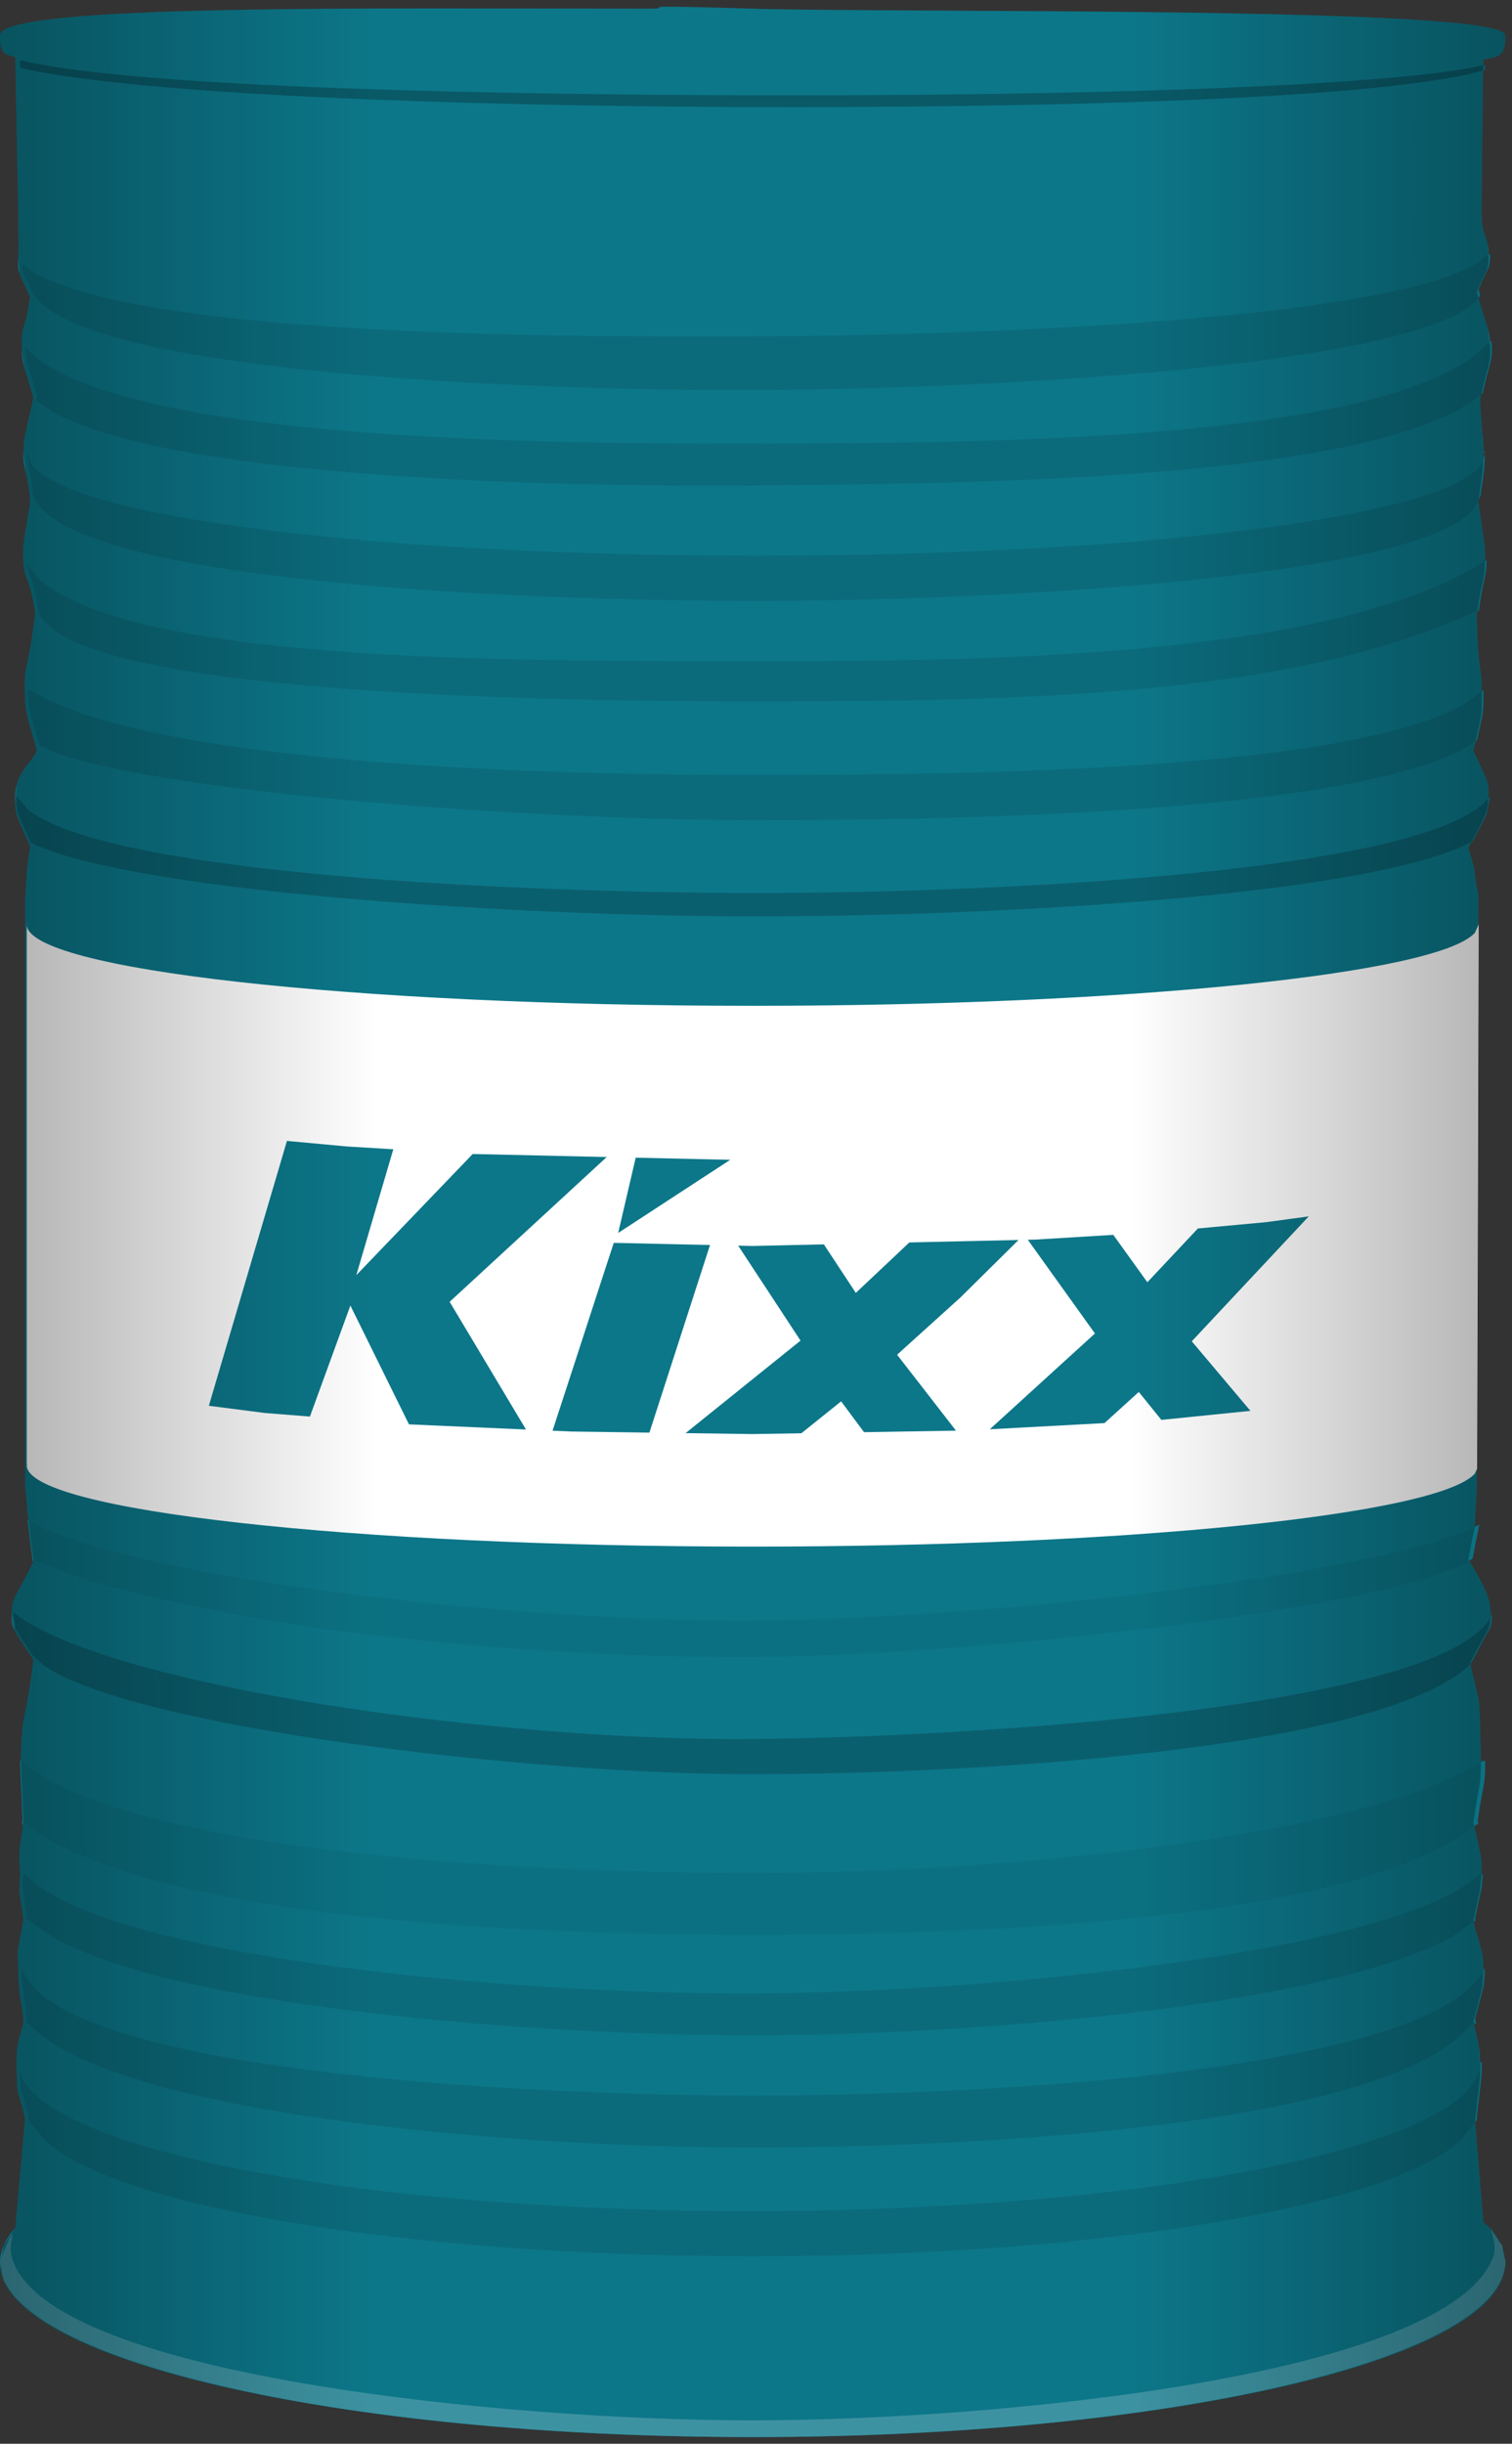 <svg width="226" height="365" xmlns="http://www.w3.org/2000/svg" xmlns:xlink="http://www.w3.org/1999/xlink" overflow="hidden"><rect width="100%" height="100%" fill="#333333" stroke="none"/><defs><clipPath id="clip0"><rect x="366" y="356" width="226" height="365"/></clipPath><linearGradient x1="366" y1="538.5" x2="591" y2="538.5" gradientUnits="userSpaceOnUse" spreadMethod="reflect" id="fill1"><stop offset="0" stop-color="#000000" stop-opacity="0.302"/><stop offset="0.25" stop-color="#000000" stop-opacity="0"/><stop offset="0.75" stop-color="#000000" stop-opacity="0"/><stop offset="1" stop-color="#000000" stop-opacity="0.302"/></linearGradient></defs><g clip-path="url(#clip0)" transform="translate(-366 -356)"><path d="M465.542 357.003C467.019 356.984 470.483 357.046 478.488 357.294 499.835 357.954 590.617 356.863 590.972 361.253 591.265 364.879 589.185 364.46 587.687 364.957 587.616 372.765 587.544 379.073 587.473 386.881 587.348 392.145 588.647 390.754 588.473 394.632 588.367 396.978 588.223 395.923 586.723 399.632 588.473 405.591 588.639 405.216 588.723 407.883 588.806 410.55 588.473 409.967 587.223 415.634 587.473 420.801 587.765 421.343 587.723 423.885 587.681 426.427 587.64 425.968 586.973 430.885 587.931 437.942 588.014 437.053 587.973 439.886 587.931 442.72 587.514 442.178 586.723 447.887 586.931 456.847 587.556 455.763 587.473 459.139 587.39 462.514 587.806 461.514 586.223 468.14 588.389 472.765 588.598 472.723 588.473 475.14 588.348 477.557 588.181 477.432 585.473 482.641 587.015 487.85 585.973 484.766 586.973 489.642 586.973 505.769 586.765 562.108 586.723 578.651 586.181 586.944 586.931 581.11 585.473 588.902 588.514 593.945 588.98 595.333 588.723 597.904 588.514 599.987 588.681 598.404 585.723 604.404 587.265 610.905 587.1 609.448 587.223 613.405 587.556 624.115 587.264 620.698 586.223 628.157 587.431 633.616 587.473 633.199 587.473 635.658 587.473 638.116 587.14 638.241 586.223 642.908 587.473 647.742 587.723 647.409 587.723 649.909 587.723 652.409 587.806 651.993 586.223 657.91 587.265 662.327 587.181 661.952 587.223 664.411 587.265 666.869 587.14 666.748 586.473 672.661L587.723 687.89 588.687 688.757C590.185 690.449 590.972 692.202 590.972 693.997 590.972 708.358 540.611 720 478.488 720 416.364 720 366.003 708.358 366.003 693.997 366.003 692.202 366.79 690.449 368.289 688.757L369.753 672.411C368.539 667.312 368.645 669.782 368.503 665.661 368.335 660.779 368.92 660.66 369.503 658.16 369.503 656.243 368.84 654.574 368.753 651.159 368.613 645.655 368.503 648.659 369.503 642.658 368.92 638.158 368.836 640.158 369.003 635.657 368.67 631.574 369.086 632.24 369.503 627.907 369.128 617.989 369.003 619.406 369.253 615.405 369.503 611.405 369.836 613.197 371.003 603.904 367.67 598.862 367.753 599.362 367.753 596.903 367.753 594.445 368.545 594.445 371.003 589.152 369.836 580.151 370.17 581.652 369.753 577.901L369.753 490.392C370.003 487.725 369.753 487.308 370.503 482.391 368.503 477.849 368.317 477.774 368.253 475.89 368.096 471.276 370.419 470.473 371.503 468.139 370.919 465.639 369.87 463.203 369.753 460.639 369.477 454.56 370.045 457.638 371.253 447.637 370.42 441.97 369.628 442.637 369.503 439.886 369.378 437.136 369.503 437.303 370.503 431.135 370.169 426.135 369.42 426.26 369.503 423.635 369.586 421.009 369.611 421.798 371.003 415.384 369.44 410.087 369.332 410.645 369.253 408.133 369.128 404.174 369.63 406.243 370.503 400.382 368.612 396.117 368.622 396.855 368.753 394.381 368.884 391.908 368.443 375.071 368.289 364.54 366.79 364.044 365.94 364.318 366.003 361.253 366.101 356.545 423.417 357.301 462.889 357.291 466.139 357.292 463.081 357.035 465.542 357.003Z" fill="#0C7789" fill-rule="evenodd"/><path d="M368 596.977 368.19 596.977C382.818 608.113 441.347 616.057 478.232 615.745 512.812 615.452 580.349 610.89 588.656 597.827L588.919 596.979 589 597.728C588.844 599.292 588.898 598.791 587.687 600.977L586.019 604.196 585.271 605.054C571.031 617.327 512.771 620.941 478.857 621 444.943 621.058 385.943 614.019 372.52 604.741L370.892 603.25 369.299 600.855C368.838 600.154 368.536 599.667 368.338 599.26ZM368.526 475 370.16 476.907C382.345 486.658 444.083 489.336 478.482 489.376 515.173 489.417 579.805 486.248 588.557 475.112L588.701 475.112 588.219 477.567C588.021 478.029 587.742 478.577 587.344 479.336L586.162 481.584 584.502 482.46C566.88 490.098 512.465 492.918 478.232 492.879 443.999 492.84 387.369 489.392 371.119 482.122L370.582 481.822 369.527 479.449C368.628 477.422 368.511 477.026 368.463 475.612Z" fill="#0A5F6E" fill-rule="evenodd"/><path d="M369 619.006 369.334 619.006C384.136 632.294 442.105 635.752 478.49 635.752 514.875 635.752 569.584 630.545 587.646 619.006L588 619.006 588 619.029C588.01 622.935 587.649 622.411 586.865 628.004L586.978 628.504 586.701 628.504C569.098 642.75 514.393 645 478.239 645 442.086 645 388.802 642.5 369.778 628.504L369.27 628.504 369.362 627.754C369.174 622.797 369.049 620.672 369.001 619.287ZM370.129 583 371.824 583.943C389.446 592.195 443.857 598.206 478.49 598.011 510.815 597.828 569.275 591.746 586.031 584.284L587.091 583.697 587.085 583.826C587.022 584.378 586.844 584.868 586.113 588.763L586.127 588.788 584.5 589.795C570.157 596.613 510.777 603.363 478.646 603.509 446.516 603.655 406.343 600.13 378.483 591.77L370.825 589.098 370.867 589.013C370.575 586.763 370.376 585.17 370.236 583.987Z" fill="#0B7182" fill-rule="evenodd"/><path d="M587.178 664 587.49 664 587.49 664C587.531 666.458 587.406 666.337 586.741 672.25L586.768 672.586 584.542 675.434C574.448 685.459 530.805 693 478.495 693 426.185 693 382.541 685.459 372.448 675.434L370.192 672.628 370.248 672C369.036 666.901 369.142 669.371 369 665.25L369 665.125 369.315 666.387C374.909 677.544 421.432 686.25 477.995 686.25 538.33 686.25 587.24 676.344 587.24 664.125ZM369.228 650 369.322 650C374.042 665.083 442.187 669 478.62 669 515.052 669 580.801 665.167 587.917 650L587.961 650 587.833 652.219C587.656 653.167 587.282 654.542 586.491 657.5L586.665 658.25 585.992 658.25C574.048 673.333 514.077 676.75 478.12 676.75 442.163 676.75 382.984 671.833 370.249 658.25L369.862 658.25 369.999 657.75C369.999 655.833 369.337 654.164 369.25 650.75ZM369.476 636 369.892 636C381.316 648.292 442.044 653.867 478.245 653.75 514.332 653.633 574.675 647.541 587.097 636L587.664 636 587.458 638.047C587.261 638.969 586.949 640.167 586.491 642.5L586.571 642.793 583.601 644.921C565.965 655.386 512.287 660 478.495 660 442.449 660 383.53 655 370.358 642.75L369.908 642.75 369.999 642.25C369.562 638.875 369.406 639.156 369.425 637.609ZM370.228 459 370.418 459C387.231 469.666 442.386 471.75 478.62 471.75 512.589 471.75 567.87 471.017 584.935 461.107L587.738 459.06 587.732 460.648C587.737 461.617 587.711 462.242 587.342 464.023L586.759 466.575 584.576 467.96C566.625 477.223 512.34 478.539 478.245 478.5 446.423 478.463 392.24 474.663 374.605 468.521L371.891 467.374 370.948 464.024C370.598 462.782 370.307 461.532 370.248 460.25ZM588.098 439.75 588.224 439.75 588.138 441.142C588.023 442.016 587.815 442.648 587.513 444.24L587.03 447.25 586.675 447.25C558.563 460.458 515.554 460.708 479.743 460.75 443.933 460.791 376.744 459.417 371.813 447.5L371.714 447.5 371.747 447.25C371.122 443 370.522 442.312 370.207 441.074L370.096 440.236 371.676 442.294C385.577 455.331 445.592 454.711 479.743 454.75 516.171 454.792 565.729 453.958 588.098 439.75ZM370.059 423.75 370.249 423.75C370.249 423.75 370.249 423.75 370.249 423.75 370.249 432.586 418.992 439 479.119 439 535.488 439 581.852 433.363 587.427 425.377L587.973 423.796 587.849 426.109C587.799 426.518 587.73 427.001 587.632 427.689L587.302 430.058 586.185 432.181C576.725 442.598 513.296 445.73 479.493 445.75 443.438 445.771 376.241 442.971 370.998 430.125L370.931 430.124 370.689 427.838C370.574 427.105 370.451 426.57 370.342 426.109ZM587.646 423.5 587.989 423.5 587.989 423.5 587.976 423.74ZM588.908 406.881 588.988 407.5C589.051 409.5 588.879 409.672 588.262 412.023L587.624 414.687 586.077 415.972C568.589 427.587 513.49 428.226 479.369 428.5 445.248 428.773 390.66 427.179 373.58 417.331L371.336 415.72 371.497 415C370.716 412.352 370.299 411.167 370.067 410.33L369.763 407.864 371.845 409.767C388.387 421.6 445.124 422.328 479.494 422.25 513.863 422.172 568.436 421.837 586.045 409.402ZM588.379 394 588.727 394 588.738 394.25C588.633 396.596 588.489 395.541 586.99 399.25L587.255 400.125 586.577 401.072C575.571 410.974 512.661 414.113 478.745 414.25 442.567 414.396 377.969 411.458 370.998 399.875L370.94 399.874 369.909 397.611C369.646 397.041 369.475 396.657 369.366 396.328L369.324 395.491 371.365 396.893C387.884 405.793 444.156 406.406 478.495 406.25 515.123 406.083 579.369 403.458 588.379 394Z" fill="#0B6B7B" fill-rule="evenodd"/><path d="M588.856 689 588.961 689.094 590.494 691.411 591 693.751C591 708.248 540.618 720 478.468 720 420.203 720 372.28 709.671 366.518 696.435L366 694.043 366.194 693.154 367.429 690.299 367.902 689.583 367.792 690.301C367.631 691.106 367.498 692.164 367.763 693.128 372.619 710.785 441.567 717.506 478.468 717.506 515.37 717.506 582.458 710.822 589.174 693.128 589.56 692.112 589.369 690.919 589.119 689.993Z" fill="#3D92A1" fill-rule="evenodd"/><path d="M457.741 541.631 455.801 547.562C454.486 551.595 453.101 555.857 451.751 560.005L448.589 569.688 451.387 569.811 463.068 569.976 472.127 541.956ZM518.245 541.202 501.922 541.571 493.919 549.105 489.145 541.859 478.503 542.1 476.337 542.051 485.655 556.234 468.477 570.052 478.503 570.193 485.784 570.07 491.723 565.306 495.149 569.912 508.89 569.68 500.089 558.342 509.559 549.788ZM561.618 537.679 555.226 538.545 545.049 539.484 537.498 547.519 532.406 540.438 520.737 541.146 519.624 541.171 529.661 555.169 513.944 569.477 531.088 568.555 536.215 563.901 539.595 568.077 552.903 566.725 544.136 556.337ZM461.02 528.912 458.4 540.154 475.147 529.231ZM408.889 526.409 397.218 565.965 405.548 567.041 412.323 567.579 418.372 550.993 427.128 568.744 444.621 569.513 433.21 550.438 456.686 528.814 436.655 528.362 419.257 546.46 424.789 527.656 417.838 527.234ZM586.92 494 587 494 587 494.089ZM370 494 370.086 494 370 494.095C370 500.797 418.578 506.23 478.503 506.23 534.682 506.23 580.888 501.454 586.445 495.335L587 494.106 586.996 497.537C586.961 516.295 586.836 552.102 586.778 571.095L586.766 575.395 586.445 576.106C580.888 582.225 534.682 587 478.503 587 418.578 587 370 581.567 370 574.865L370.086 574.77 370 574.77Z" fill="#FFFFFF" fill-rule="evenodd"/><path d="M369 365 369.1 365.009C386.751 369.239 442.492 370.148 479.125 370.232 513.469 370.31 565.481 369.59 585.366 366.222L588 365.694 587.993 366.434 585.547 367.081C565.815 371.382 512.429 372.069 479.136 371.995 445.843 371.922 392.46 370.766 370.72 366.52L369.02 366.128Z" fill="#095967" fill-rule="evenodd"/><path d="M465.542 357.003C467.019 356.984 470.483 357.046 478.488 357.294 499.835 357.954 590.617 356.863 590.972 361.253 591.265 364.879 589.185 364.46 587.687 364.957L587.683 365.424 587.676 366.11 587.676 366.11 587.58 375.919C587.544 379.448 587.508 382.977 587.473 386.881 587.379 390.829 588.087 391.034 588.373 392.525L588.461 394.382 588.473 394.632C588.367 396.978 588.223 395.923 586.723 399.632L586.988 400.508 586.988 400.508 587.762 403.06C588.025 403.905 588.212 404.5 588.348 404.992L588.643 407.264 588.643 407.264 588.723 407.883C588.754 408.883 588.727 409.426 588.614 410.013L588.483 410.523 588.473 410.633 587.998 412.401 587.996 412.407 587.522 414.385 587.223 415.634C587.348 418.218 587.483 419.645 587.582 420.744L587.723 423.885 587.723 423.885 587.71 424.125 587.71 424.125 587.707 424.181 587.707 424.181 587.582 426.494C587.533 426.903 587.464 427.386 587.366 428.075L587.035 430.444 587.035 430.444 586.973 430.885C587.931 437.942 588.014 437.053 587.973 439.886L587.943 440.137 587.957 440.137 587.871 441.529C587.814 441.966 587.733 442.343 587.629 442.809L587.261 444.559 587.246 444.627 587.24 444.666 586.763 447.637 586.763 447.637 586.723 447.887C586.931 456.847 587.556 455.763 587.473 459.139L587.472 459.449 587.465 461.037C587.47 462.006 587.444 462.631 587.075 464.413L586.492 466.964 586.223 468.14C588.389 472.765 588.598 472.723 588.473 475.14 588.348 477.557 588.181 477.432 585.473 482.641 587.015 487.85 585.973 484.766 586.973 489.642L586.968 493.892 586.968 493.981 586.968 493.998 586.964 497.418C586.96 499.755 586.954 502.358 586.947 505.16L586.942 507.095 586.94 508.027 586.934 510.247 586.923 514.1 586.915 516.853 586.905 520.53 586.865 533.543 586.864 533.99 586.857 536.051 586.82 547.47 586.803 552.959 586.799 553.925 586.775 561.563 586.757 567.141 586.746 570.739 586.735 574.368 586.723 578.651C586.181 586.944 586.931 581.11 585.473 588.902 588.514 593.945 588.98 595.333 588.723 597.904 588.671 598.424 588.642 598.716 588.582 598.954L588.485 599.171 588.462 599.294 588.307 599.568 588.254 599.685C587.9 600.3 587.202 601.404 585.723 604.404 587.265 610.905 587.1 609.448 587.223 613.405 587.306 616.083 587.35 617.877 587.354 619.179L587.353 619.186 587.291 621.443 587.247 621.779 587.238 622 587.154 622.499 587.085 623.035 586.858 624.256 586.223 628.157C587.431 633.616 587.473 633.199 587.473 635.658L587.397 636.407 587.27 637.681 587.192 638.455 587.061 639.03 586.805 640.152C586.645 640.859 586.452 641.742 586.223 642.908L586.303 643.201 586.303 643.201 586.985 645.69C587.582 647.753 587.723 648.034 587.723 649.909L587.694 650.409 587.694 650.409 587.567 652.628C587.39 653.576 587.015 654.951 586.223 657.91 586.744 660.119 586.983 661.129 587.098 661.895L587.223 664.411 587.223 664.411C587.265 666.869 587.14 666.748 586.473 672.661L586.501 672.998 587.723 687.89 588.687 688.757C590.185 690.449 590.972 692.202 590.972 693.997 590.972 708.358 540.611 720 478.488 720 416.364 720 366.003 708.358 366.003 693.997L366.067 693.707 366.067 693.706 366.261 692.817 366.261 692.817 366.584 691.339 367.493 689.962 367.493 689.961 367.966 689.246 367.966 689.246 368.289 688.757 369.753 672.411C368.539 667.312 368.645 669.782 368.503 665.661 368.335 660.779 368.92 660.66 369.503 658.16 369.503 656.243 368.84 654.574 368.753 651.159 368.613 645.655 368.503 648.659 369.503 642.658L369.167 640.376 369.045 639.652 369.039 639.577 368.972 639.158C368.899 638.533 368.92 637.908 369.003 635.657 368.753 632.595 368.925 632.204 369.202 630.372L369.411 628.657 369.411 628.657 369.503 627.907C369.315 622.948 369.19 620.823 369.143 619.437L369.142 619.156 369.142 619.156 369.134 617.652C369.151 617.067 369.191 616.405 369.253 615.405 369.503 611.405 369.836 613.197 371.003 603.904L370.682 603.422 370.682 603.422 369.089 601.029C368.628 600.328 368.326 599.841 368.128 599.435L367.79 597.154 367.79 597.154 367.753 596.903C367.753 595.059 368.199 594.598 369.458 592.25L370.96 589.238 370.96 589.238 371.003 589.152C370.711 586.902 370.513 585.308 370.374 584.125L370.267 583.138 370.267 583.138 370.097 581.558C369.982 580.339 369.961 579.776 369.753 577.901L369.753 574.401 369.753 493.892 369.753 490.392C370.003 487.725 369.753 487.308 370.503 482.391L370.371 482.095 370.371 482.095 369.317 479.724 369.316 479.722 368.652 478.144 368.621 477.97 368.466 477.578C368.318 477.049 368.277 476.597 368.253 475.89L368.316 475.279 368.316 475.279 368.542 473.061C369.18 470.779 370.69 469.89 371.503 468.139L371.397 467.764 371.397 467.764 370.453 464.413C370.103 463.171 369.811 461.921 369.753 460.639 369.477 454.56 370.045 457.638 371.253 447.637L370.691 444.666 370.52 444.01 370.112 442.668 369.713 441.464 369.712 441.461 369.712 441.461C369.607 441.048 369.534 440.574 369.503 439.886 369.378 437.136 369.503 437.303 370.503 431.135L370.436 430.509 370.436 430.509 370.338 429.581 370.194 428.223 370.006 427.286 369.847 426.494 369.751 425.696 369.503 423.635C369.565 421.666 369.595 421.617 370.193 419.01L370.842 416.104 370.842 416.104 371.003 415.384C370.612 414.059 370.312 413.101 370.081 412.369L369.894 411.76 369.572 410.714 369.528 410.364 369.253 408.133C369.128 404.174 369.63 406.243 370.503 400.382L369.441 398.054 369.413 397.993 369.413 397.993 369.413 397.993C369.15 397.424 368.978 397.039 368.87 396.71L368.836 396.041 368.828 395.873 368.828 395.873 368.753 394.381C368.884 391.908 368.443 375.071 368.289 364.54 366.79 364.044 365.94 364.318 366.003 361.253 366.101 356.545 423.417 357.301 462.889 357.291 466.139 357.292 463.081 357.035 465.542 357.003Z" fill="url(#fill1)" fill-rule="evenodd"/></g></svg>